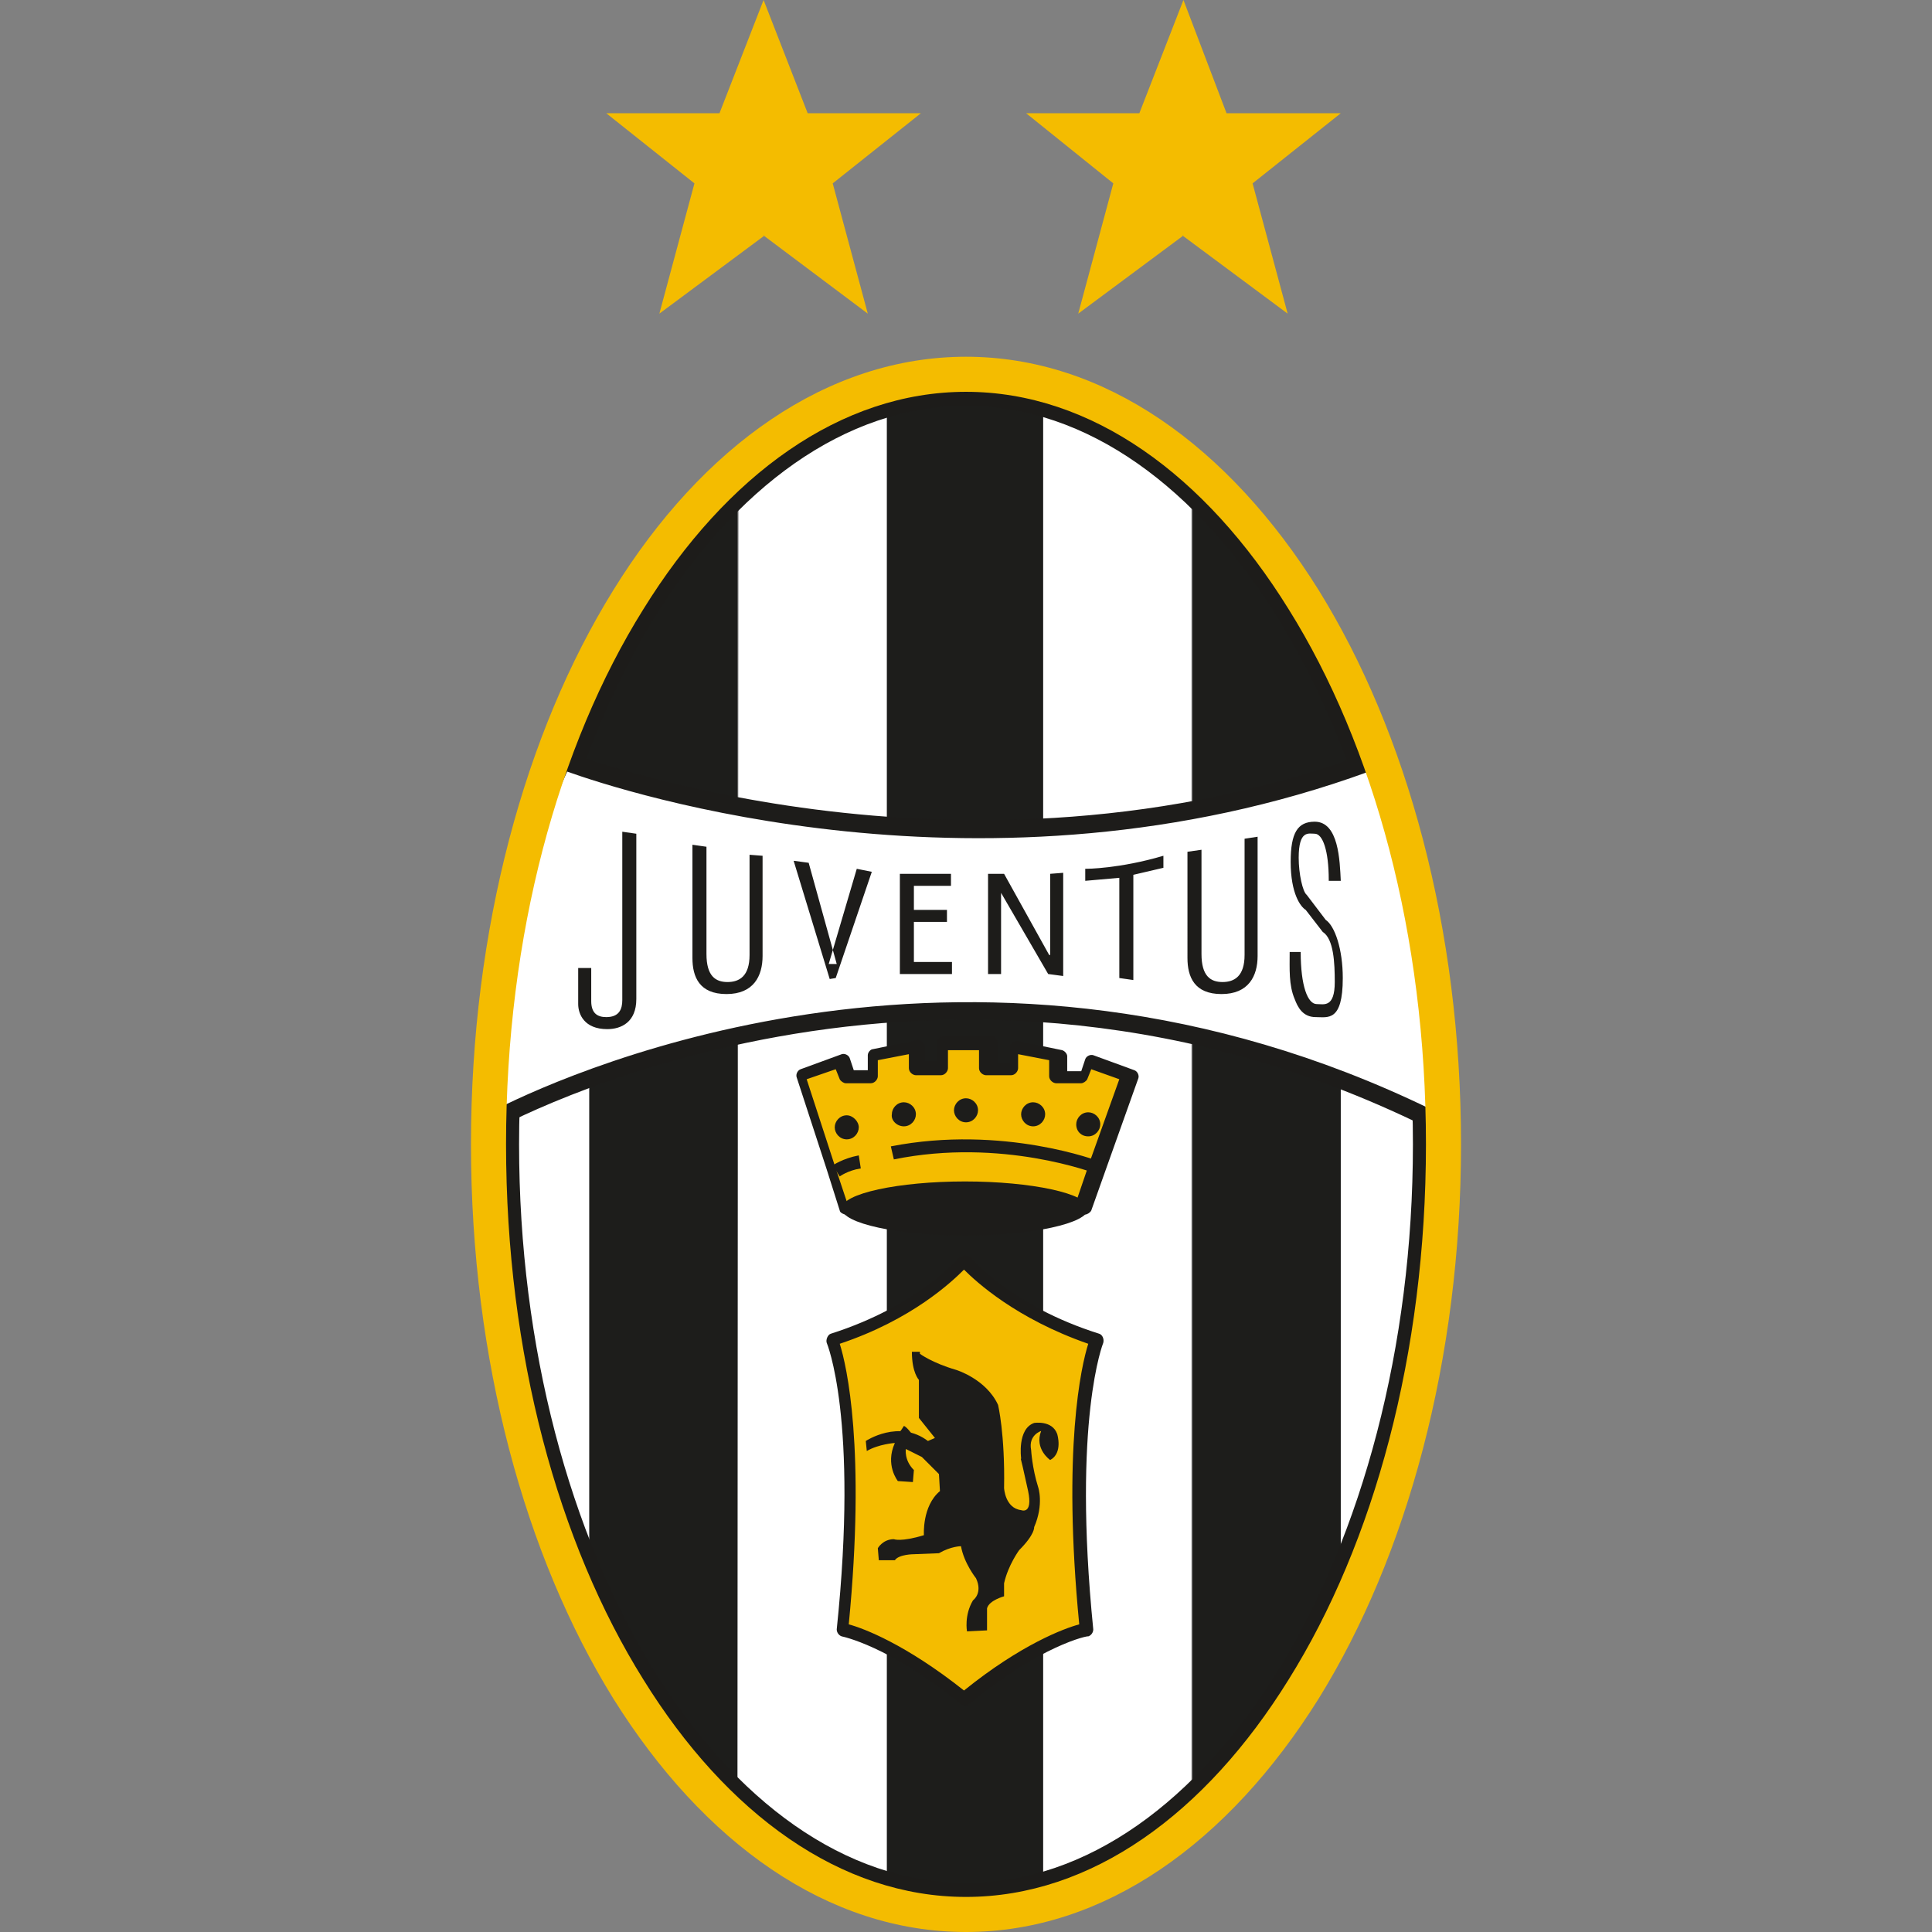<svg version="1.1" id="Layer_1" xmlns="http://www.w3.org/2000/svg" x="0" y="0" viewBox="0 0 192.8 192.8" style="enable-background:new 0 0 192.8 192.8" xml:space="preserve"><rect x="0" y="0" width="192.8" height="192.8" fill="#808080" stroke="none"/><style>.st0,.st1,.st3{fill-rule:evenodd;clip-rule:evenodd;fill:#1d1d1b}.st1,.st3{fill:#fff}.st3{fill:#f4bc00}.st4,.st6{fill:#1d1c1a}.st6{fill-rule:evenodd;clip-rule:evenodd}</style><path class="st0" d="M138.1 150.2V77.6L119 46.2v136.3l19.1-32.3z"/><path class="st1" d="M144.2 124.1v-20.4h-10.4v59.6l10.4-39.2zM118.9 181.6V46.2l-14.7-7.8v151l14.7-7.8z"/><path d="M103.7 189V38.8H88.9V189h14.8zm.8.9H88.1V38h16.5v151.9h-.1z" style="fill:#fff"/><path class="st0" d="M73.6 182.5V46.2L54.5 77.6v72.6l19.1 32.3z"/><path class="st1" d="M88.4 189.5V38.4l-14.7 7.8-.1 135.4 14.8 7.9zM58.8 160.7v-54.3H48.3l.1 22 10.4 32.3z"/><path class="st0" d="M104.1 189.5V38.4H88.5v151l15.6.1z"/><path class="st3" d="m76.3 23.5-10.5 7.8 3.5-13-8.8-7h11.3L76.2 0l4.4 11.3h11.3l-8.8 7 3.5 13-10.4-7.8h.1zM118.1 23.5l-10.5 7.8 3.5-13-8.7-7h11.3L118.1 0l4.3 11.3h11.4l-8.8 7 3.5 13-10.5-7.8h.1z"/><path class="st4" d="M96.4 187.9c12.1 0 23.1-8.2 31.2-21.3 8.3-13.5 13.4-32.1 13.4-52.4 0-20.3-5.1-38.9-13.4-52.4-8.1-13.1-19.1-21.3-31.2-21.3-12.1 0-23.1 8.2-31.2 21.3-8.2 13.5-13.4 32.1-13.4 52.4 0 20.3 5.1 38.9 13.4 52.4 8.1 13.1 19.1 21.3 31.2 21.3zm0 3.4c-13.4 0-25.4-8.8-34.1-23-8.6-14-13.9-33.2-13.9-54.1 0-21 5.3-40.2 13.9-54.1C71 46 83 37.1 96.4 37.1c13.4 0 25.4 8.8 34.1 23 8.6 14 13.9 33.2 13.9 54.1 0 21-5.3 40.2-13.9 54.1-8.7 14.2-20.7 23-34.1 23z"/><path class="st1" d="m141.7 91.8 2 20.3c-50.1-25.3-95-.1-95-.1.7-23.7 7.4-36.2 7.4-36.2s39.6 15.5 81 0l4.6 16z"/><path class="st4" d="M142.6 91.6v.2l2 20.3.2 1.6-1.4-.7c-49.8-25.2-94.1-.2-94.2-.2l-1.3.7V112c.7-23.9 7.5-36.5 7.5-36.6l.4-.7.7.3c.1 0 39.3 15.4 80.4 0l.9-.3.3.9 4.5 16zm-1.7.4-4.3-15c-38.1 13.9-74.4 2-80 0-1.3 2.8-6.1 14.2-6.9 33.6 7.8-3.9 48.1-21.8 93.1.1L140.9 92z"/><path d="M96.4 189.3c12.5 0 23.9-8.3 32.2-21.7 8.5-13.6 13.7-32.5 13.7-53.4s-5.2-39.8-13.7-53.4c-8.3-13.4-19.7-21.7-32.2-21.7-12.5 0-23.9 8.3-32.2 21.7-8.5 13.6-13.7 32.5-13.7 53.4s5.2 39.8 13.7 53.4c8.3 13.4 19.7 21.7 32.2 21.7zm0 3.5c-13.8 0-26.2-8.9-35.2-23.3-8.8-14.2-14.2-33.8-14.2-55.3s5.4-41.1 14.2-55.3c8.9-14.4 21.4-23.3 35.2-23.3 13.8 0 26.2 8.9 35.2 23.3 8.8 14.2 14.2 33.7 14.2 55.3 0 21.5-5.4 41.1-14.2 55.3-9 14.4-21.4 23.3-35.2 23.3z" style="fill:#f4bc00"/><path class="st6" d="M59 96.6v3.3c0 1.2.6 1.6 1.5 1.6 1.3 0 1.6-.8 1.6-1.7V83l1.4.2v16.5c0 2.3-1.5 3-2.9 3-2.3 0-2.9-1.5-2.9-2.5v-3.6H59zM76.1 85.4v10c0 2-.9 3.8-3.6 3.8s-3.4-1.7-3.4-3.6V84.3l1.4.2v10.7c0 2.2.9 2.8 2.1 2.8 1.2 0 2.2-.6 2.2-2.7v-10l1.3.1zM85.5 86.7l1.5.3-3.6 10.6-.6.1-3.6-11.8 1.5.2 2.8 10.1h-.8l2.8-9.5zM95 97.2h-5.2v-10h5.1v1.2h-3.7v2.4h3.3V92h-3.3v4H95v1.2zM104.8 87.2l1.3-.1v10.3l-1.5-.2-4.7-8.1v8.1h-1.3v-10h1.6l4.5 8.1h.1v-8.1zM108.4 86.7s3.3 0 7.7-1.3v1.2l-3 .7v10.5l-1.4-.2v-10l-3.4.3v-1.2h.1zM125.5 83.5v11.9c0 2-.9 3.8-3.6 3.8s-3.4-1.7-3.4-3.6V85l1.4-.2v10.4c0 2.2.9 2.8 2.1 2.8 1.2 0 2.2-.6 2.2-2.7V83.7l1.3-.2zM132.6 87.8c0-2.9-.6-4.6-1.4-4.6-.6 0-1.6-.4-1.6 2.4 0 1.6.4 3.4.8 3.7l1.9 2.5c.9.6 1.7 2.9 1.7 5.8 0 4.4-1.5 3.9-2.7 3.9-1.3 0-1.8-1-2.1-1.8-.6-1.4-.5-3-.5-4.7h1.1c0 3.4.7 5.2 1.6 5.2.7 0 1.8.4 1.8-2.2 0-1.9-.1-4.3-1.2-5l-1.7-2.2c-.5-.3-1.5-1.6-1.5-4.8 0-2.9.7-4 2.4-4 2.4 0 2.5 3.9 2.6 5.9h-1.2v-.1z"/><path class="st3" d="M98.9 104.2v2.4h2.5v-2.1l4.4.8v2.2h2.4l.6-1.6 4.1 1.5-3.1 8.7-1.6 4.5H84.4l-1.4-4.1-3-9.1 4.1-1.5.5 1.6h2.5v-2.2l4.4-.8v2.1h2.4v-2.4h5z"/><path class="st4" d="M99.6 104.2v1.8h1.2v-1.5c0-.4.4-.7.8-.6l4.4.9c.3.1.5.4.5.6v1.5h1.4l.4-1.2c.1-.3.5-.5.8-.4l4.1 1.5c.3.1.5.5.4.8l-3.1 8.7-1.6 4.5c-.1.2-.4.4-.6.4H84.4c-.2 0-.6-.2-.6-.4l-1.3-4.1-3-9.2c-.1-.3.1-.7.4-.8l4.1-1.5c.3-.1.7.1.8.4l.4 1.2h1.4v-1.5c0-.3.3-.6.5-.6l4.4-.9c.4-.1.8.3.8.6v1.5h1.2v-1.8c0-.3.3-.7.7-.7h5c.1.1.4.5.4.8zm-1.3.6h-3.7v1.8c0 .3-.3.7-.7.7h-2.5c-.3 0-.7-.3-.7-.7v-1.4l-3.1.6v1.6c0 .3-.3.7-.7.7h-2.5c-.2 0-.5-.2-.6-.4l-.4-1-2.9 1 2.8 8.6 1.2 3.6h22.9l1.4-4.1 2.9-8.1-2.8-1-.4 1c-.1.2-.4.4-.6.4h-2.5c-.3 0-.7-.3-.7-.7v-1.6l-3.1-.6v1.4c0 .3-.3.7-.7.7h-2.5c-.3 0-.7-.3-.7-.7v-1.8h.6z"/><path class="st6" d="M96.3 123.3c6.6 0 12.3-1.2 12.3-2.7 0-1.5-5.7-2.7-12.3-2.7-6.6 0-12.3 1.2-12.3 2.7 0 1.5 5.7 2.7 12.3 2.7zM84.5 113.7c.7 0 1.2-.6 1.2-1.2s-.6-1.2-1.2-1.2c-.7 0-1.2.6-1.2 1.2s.5 1.2 1.2 1.2zM90.2 112.4c.7 0 1.2-.6 1.2-1.2 0-.7-.6-1.2-1.2-1.2-.7 0-1.2.6-1.2 1.2-.1.6.5 1.2 1.2 1.2z"/><path class="st0" d="M96.4 112c.7 0 1.2-.6 1.2-1.2 0-.7-.6-1.2-1.2-1.2-.7 0-1.2.6-1.2 1.2s.5 1.2 1.2 1.2z"/><path class="st6" d="M103.1 112.4c.7 0 1.2-.6 1.2-1.2 0-.7-.6-1.2-1.2-1.2-.7 0-1.2.6-1.2 1.2s.5 1.2 1.2 1.2zM108.6 113.4c.7 0 1.2-.6 1.2-1.2 0-.7-.6-1.2-1.2-1.2-.7 0-1.2.6-1.2 1.2 0 .7.5 1.2 1.2 1.2z"/><path class="st4" d="M109.3 117.1s-9.3-3.6-20.1-1.4l-.3-1.3c11.2-2.2 20.8 1.5 20.8 1.5l-.4 1.2zM83.1 116.3s1-.7 2.6-1l.2 1.3c-1.3.2-2.1.8-2.1.8l-.7-1.1z"/><path class="st3" d="M96.1 125.8s-4.1 4.9-13.1 7.8c0 0 3.2 7.7 1 28.9 0 0 4.9 1 12.2 7 7.3-6 12.2-7 12.2-7-2.2-21.2 1-28.9 1-28.9-9-2.9-13.1-7.8-13.1-7.8h-.2z"/><path class="st4" d="M96.2 126.7c-1.2 1.2-5.2 5-12.4 7.4.7 2.2 2.6 10.5.9 28 1.5.4 5.7 2 11.5 6.6 5.7-4.6 10-6.2 11.5-6.6-1.7-17.5.2-25.8.9-28-7.2-2.5-11.2-6.2-12.4-7.4zm.6 43.3c-.1.1-.3.2-.5.2s-.4-.1-.5-.2c-7.1-5.8-11.8-6.7-11.8-6.7-.3-.1-.5-.4-.5-.7 2.2-21.1-1-28.6-1-28.6-.1-.3.1-.8.4-.9 8.8-2.8 12.8-7.6 12.8-7.6.1-.1.4-.2.5-.2h.2c.1 0 .4.1.5.2 0 0 3.9 4.8 12.8 7.6.3.1.5.5.4.9 0 0-3.1 7.6-1 28.6 0 .3-.2.6-.5.7 0-.1-4.8.9-11.8 6.7z"/><path class="st6" d="M91.8 135.1s1.2.9 3.6 1.6c0 0 3 .9 4.2 3.5 0 0 .7 2.9.6 8.3 0 0 .1 2 1.7 2.2 0 0 1.2.5.7-1.9-1-4.6-.7-2.8-.7-3.3 0 0-.4-2.9 1.3-3.5 0 0 1.8-.3 2.3 1.1 0 0 .6 1.9-.7 2.6 0 0-1.6-1.1-.9-2.9 0 0-1.3.4-1 1.9 0 0 .1 1.8.7 3.7 0 0 .6 1.7-.4 4 0 0 .1.7-1.5 2.3 0 0-1.1 1.5-1.5 3.3v1.3s-1.5.4-1.7 1.2v2.2l-2 .1s-.3-1.6.6-3.1c0 0 1-.7.3-2.2 0 0-1.2-1.5-1.5-3.2 0 0-1 0-2.2.7l-2.5.1s-1.5 0-1.9.6h-1.6l-.1-1.2s.5-.9 1.6-.9c0 0 .7.3 3-.4 0 0-.2-2.9 1.6-4.4l-.1-1.7-1.7-1.7-1.6-.8s-.2 1.1.8 2.1l-.1 1.2-1.5-.1s-1.3-1.6-.3-3.8c0 0-1.6.1-2.8.8l-.1-1s3.3-2.2 6.2 0l.7-.3-1.6-2v-3.8s-.7-.7-.7-2.8h.8v.2z"/><path class="st6" d="M89.7 143s.2-.2.5-.7c0 0 .2 0 .8.8l-1.3-.1z"/></svg>